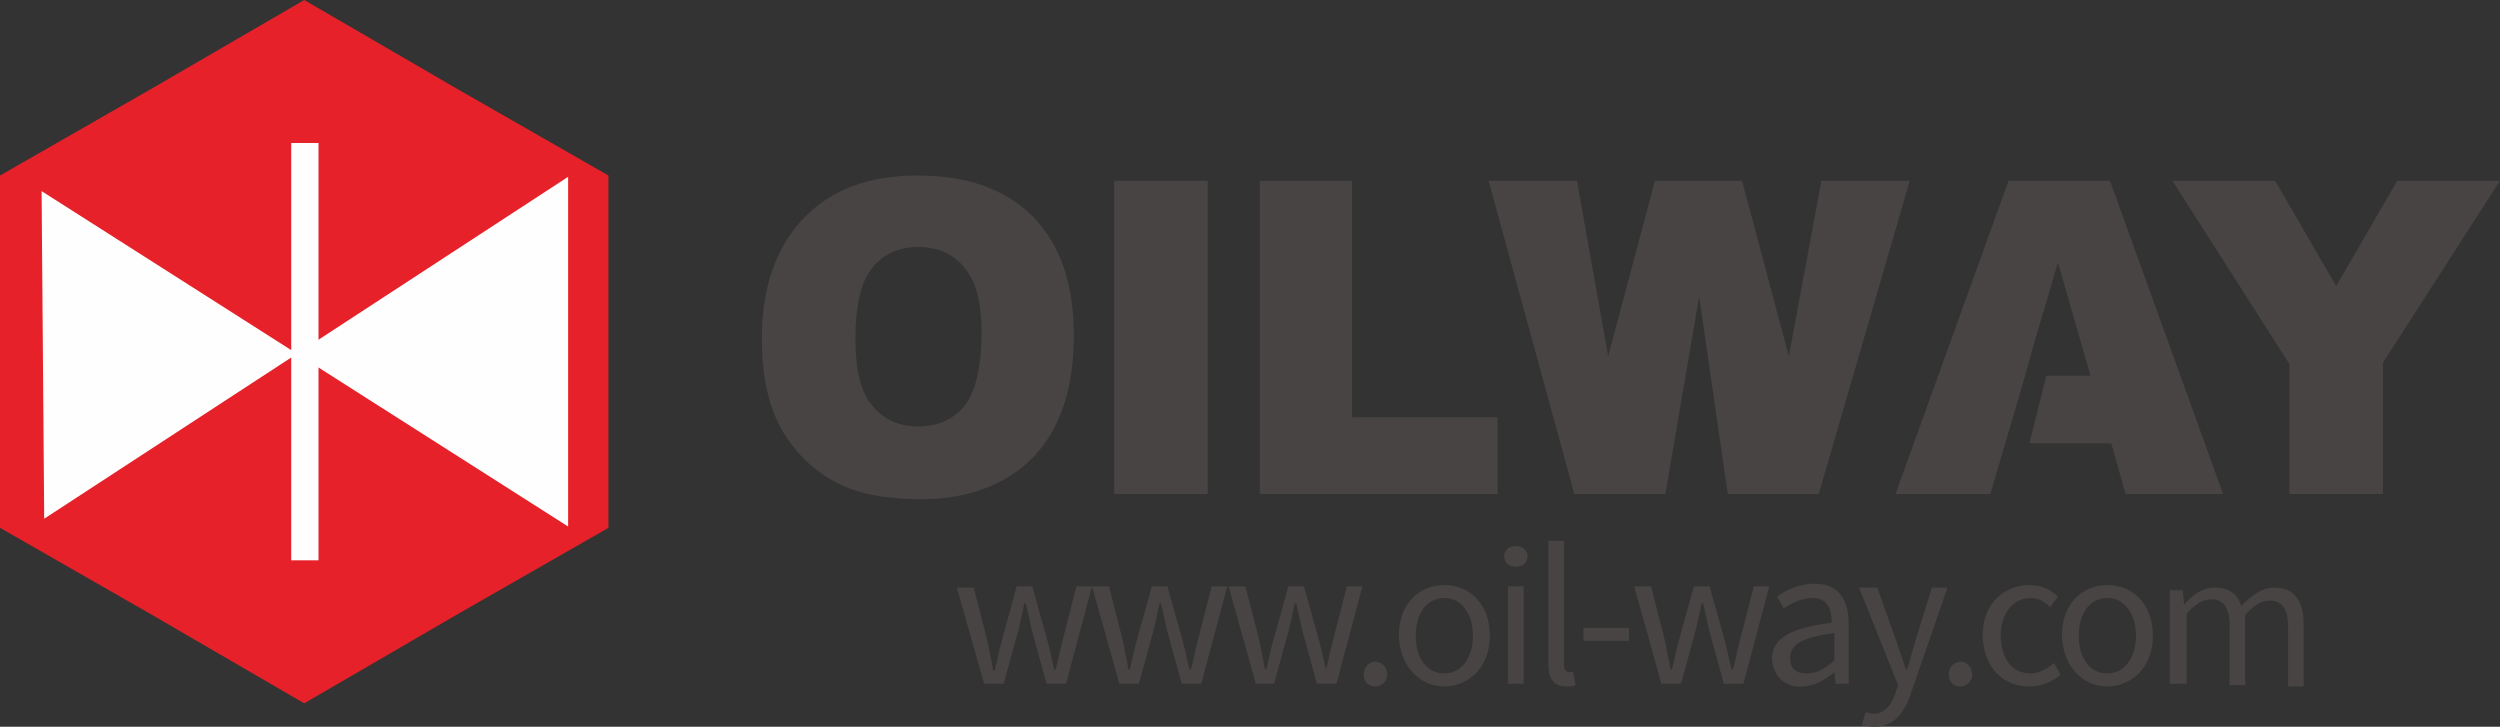 <?xml version="1.0" encoding="utf-8"?>
<!-- Generator: Adobe Illustrator 24.1.2, SVG Export Plug-In . SVG Version: 6.00 Build 0)  -->
<svg version="1.1" id="图层_1" xmlns="http://www.w3.org/2000/svg" xmlns:xlink="http://www.w3.org/1999/xlink" x="0px" y="0px"
	 viewBox="0 0 192.3 55.9" style="enable-background:new 0 0 192.3 55.9;" xml:space="preserve">
<rect x="0" y="0" width="192.3" height="55.9" fill="#333333" stroke="none"/>
<style type="text/css">
	.st0{fill-rule:evenodd;clip-rule:evenodd;fill:#E62129;}
	.st1{fill-rule:evenodd;clip-rule:evenodd;fill:#FEFEFE;}
	.st2{fill-rule:evenodd;clip-rule:evenodd;fill:#474443;}
	.st3{fill:#474443;}
</style>
<g id="图层_x0020_1">
	<polygon class="st0" points="23.4,0 35.1,6.8 46.8,13.5 46.8,27 46.8,40.6 35.1,47.3 23.4,54.1 11.7,47.3 0,40.6 0,27 0,13.5 
		11.7,6.8 	"/>
	<polygon class="st1" points="3.4,39.9 3.2,14.7 43.7,40.5 43.7,13.6 	"/>
	<polygon class="st1" points="22.4,11 24.5,11 24.5,43.1 22.4,43.1 	"/>
	<path class="st2" d="M58.6,26c0-3.9,1.1-7,3.2-9.2c2.1-2.2,5-3.3,8.8-3.3c3.9,0,6.8,1.1,8.9,3.2c2.1,2.2,3.1,5.2,3.1,9.1
		c0,2.8-0.5,5.1-1.4,6.9c-0.9,1.8-2.2,3.2-4,4.2s-3.9,1.5-6.4,1.5c-2.6,0-4.8-0.4-6.5-1.3c-1.7-0.9-3.1-2.2-4.2-4.1
		C59.1,31.2,58.6,28.9,58.6,26L58.6,26z M65.8,26c0,2.4,0.4,4.2,1.3,5.2c0.9,1.1,2.1,1.6,3.5,1.6c1.5,0,2.7-0.5,3.6-1.6
		c0.8-1,1.3-2.9,1.3-5.6c0-2.3-0.4-3.9-1.3-5c-0.9-1.1-2.1-1.6-3.6-1.6c-1.4,0-2.6,0.5-3.5,1.6S65.8,23.6,65.8,26L65.8,26z
		 M85.7,13.9h7.2v24.1h-7.2V13.9z M96.9,13.9h7.1v18.2h11.2v5.9H96.9V13.9z M114.5,13.9h6.8l2.4,13.5l3.6-13.5h6.7l3.6,13.5
		l2.5-13.5h6.8l-7,24.1h-7l-2.2-15.2l-2.6,15.2h-7L114.5,13.9z M162.4,34.1h-6.3l1.3-5.2h3.4l-2.5-8.7l-1.9,6.4l0,0l-0.1,0.4
		l-0.5,1.8l0,0l-2.7,9.2h-7.3l8.7-24.1h7.8l8.7,24.1h-7.5L162.4,34.1L162.4,34.1z M167.1,13.9h7.9l4.7,8.1l4.7-8.1h7.9l-9,14v10.1
		h-7.2V28L167.1,13.9L167.1,13.9z"/>
	<path class="st3" d="M75.7,52.6h1.5l1.1-4c0.2-0.7,0.3-1.4,0.5-2.2h0.1c0.2,0.8,0.3,1.4,0.5,2.2l1.1,4h1.5l2-7.5h-1.2l-1.1,4.3
		c-0.2,0.7-0.3,1.4-0.5,2.1h-0.1c-0.2-0.7-0.3-1.4-0.5-2.1l-1.2-4.3h-1.2L77,49.5c-0.2,0.7-0.3,1.4-0.5,2.1h-0.1
		c-0.1-0.7-0.3-1.4-0.4-2.1l-1.1-4.3h-1.3L75.7,52.6z M86.1,52.6h1.5l1.1-4c0.2-0.7,0.3-1.4,0.5-2.2h0.1c0.2,0.8,0.3,1.4,0.5,2.2
		l1.1,4h1.5l2-7.5h-1.2l-1.1,4.3c-0.2,0.7-0.3,1.4-0.5,2.1h-0.1c-0.2-0.7-0.3-1.4-0.5-2.1l-1.2-4.3h-1.2l-1.2,4.3
		c-0.2,0.7-0.3,1.4-0.5,2.1h-0.1c-0.1-0.7-0.3-1.4-0.4-2.1l-1.1-4.3H84L86.1,52.6z M96.6,52.6H98l1.1-4c0.2-0.7,0.3-1.4,0.5-2.2h0.1
		c0.2,0.8,0.3,1.4,0.5,2.2l1.1,4h1.5l2-7.5h-1.2l-1.1,4.3c-0.2,0.7-0.3,1.4-0.5,2.1H102c-0.2-0.7-0.3-1.4-0.5-2.1l-1.2-4.3h-1.2
		l-1.2,4.3c-0.2,0.7-0.3,1.4-0.5,2.1h-0.1c-0.1-0.7-0.3-1.4-0.4-2.1l-1.1-4.3h-1.3L96.6,52.6z M105.8,52.8c0.5,0,0.9-0.4,0.9-0.9
		c0-0.6-0.4-1-0.9-1c-0.5,0-0.9,0.4-0.9,1S105.3,52.8,105.8,52.8z M111.1,52.8c1.8,0,3.5-1.4,3.5-3.9c0-2.5-1.6-3.9-3.5-3.9
		s-3.5,1.4-3.5,3.9C107.7,51.4,109.3,52.8,111.1,52.8z M111.1,51.8c-1.3,0-2.2-1.1-2.2-2.9s0.9-2.9,2.2-2.9c1.3,0,2.2,1.2,2.2,2.9
		S112.4,51.8,111.1,51.8z M116,52.6h1.2v-7.5H116V52.6z M116.6,43.6c0.5,0,0.9-0.3,0.9-0.8c0-0.5-0.4-0.8-0.9-0.8s-0.9,0.3-0.9,0.8
		C115.7,43.3,116.1,43.6,116.6,43.6z M120.5,52.8c0.3,0,0.6,0,0.7-0.1l-0.2-1c-0.1,0-0.2,0-0.3,0c-0.2,0-0.4-0.2-0.4-0.5v-9.6h-1.2
		v9.5C119.1,52.2,119.5,52.8,120.5,52.8L120.5,52.8z M121.8,49.3h3.5v-1h-3.5V49.3z M127.8,52.6h1.5l1.1-4c0.2-0.7,0.3-1.4,0.5-2.2
		h0.1c0.2,0.8,0.3,1.4,0.5,2.2l1.1,4h1.5l2-7.5h-1.2l-1.1,4.3c-0.2,0.7-0.3,1.4-0.5,2.1h-0.1c-0.2-0.7-0.3-1.4-0.5-2.1l-1.2-4.3
		h-1.2l-1.2,4.3c-0.2,0.7-0.3,1.4-0.5,2.1h-0.1c-0.1-0.7-0.3-1.4-0.4-2.1l-1.1-4.3h-1.3L127.8,52.6z M138.6,52.8
		c0.9,0,1.8-0.5,2.5-1.1h0l0.1,0.9h1v-4.6c0-1.9-0.8-3.1-2.6-3.1c-1.2,0-2.3,0.5-2.9,1l0.5,0.9c0.6-0.4,1.4-0.8,2.2-0.8
		c1.2,0,1.5,0.9,1.5,1.9c-3.2,0.4-4.6,1.2-4.6,2.8C136.4,52.1,137.4,52.9,138.6,52.8L138.6,52.8z M139,51.8c-0.8,0-1.3-0.3-1.3-1.2
		c0-1,0.9-1.6,3.4-1.9v2.1C140.3,51.5,139.7,51.8,139,51.8L139,51.8z M144.2,55.9c1.5,0,2.3-1.1,2.8-2.6l2.8-8.1h-1.2l-1.3,4.2
		c-0.2,0.7-0.4,1.4-0.6,2.1h-0.1c-0.2-0.7-0.5-1.4-0.7-2.1l-1.5-4.2H143l3,7.5l-0.2,0.6c-0.3,0.9-0.8,1.6-1.7,1.6
		c-0.2,0-0.4-0.1-0.6-0.1l-0.3,1C143.5,55.8,143.8,55.9,144.2,55.9L144.2,55.9z M150.8,52.8c0.5,0,0.9-0.4,0.9-0.9
		c0-0.6-0.4-1-0.9-1c-0.5,0-0.9,0.4-0.9,1S150.3,52.8,150.8,52.8z M156.1,52.8c0.9,0,1.7-0.3,2.4-0.9L158,51
		c-0.5,0.4-1.1,0.8-1.8,0.8c-1.4,0-2.3-1.1-2.3-2.9s1-2.9,2.3-2.9c0.6,0,1.1,0.3,1.5,0.7l0.6-0.8c-0.5-0.5-1.2-0.9-2.2-0.9
		c-1.9,0-3.6,1.4-3.6,3.9C152.6,51.4,154.1,52.8,156.1,52.8L156.1,52.8z M162.1,52.8c1.8,0,3.5-1.4,3.5-3.9c0-2.5-1.6-3.9-3.5-3.9
		s-3.5,1.4-3.5,3.9C158.7,51.4,160.3,52.8,162.1,52.8z M162.1,51.8c-1.3,0-2.2-1.1-2.2-2.9s0.9-2.9,2.2-2.9s2.2,1.2,2.2,2.9
		S163.4,51.8,162.1,51.8z M167,52.6h1.2v-5.4c0.7-0.8,1.3-1.1,1.9-1.1c0.9,0,1.4,0.6,1.4,2v4.6h1.2v-5.4c0.7-0.8,1.3-1.1,1.9-1.1
		c0.9,0,1.4,0.6,1.4,2v4.6h1.2v-4.7c0-1.9-0.7-2.9-2.3-2.9c-0.9,0-1.7,0.6-2.5,1.4c-0.3-0.9-0.9-1.4-2.1-1.4c-0.9,0-1.7,0.6-2.3,1.3
		h0l-0.1-1.1h-1V52.6L167,52.6z"/>
</g>
</svg>
